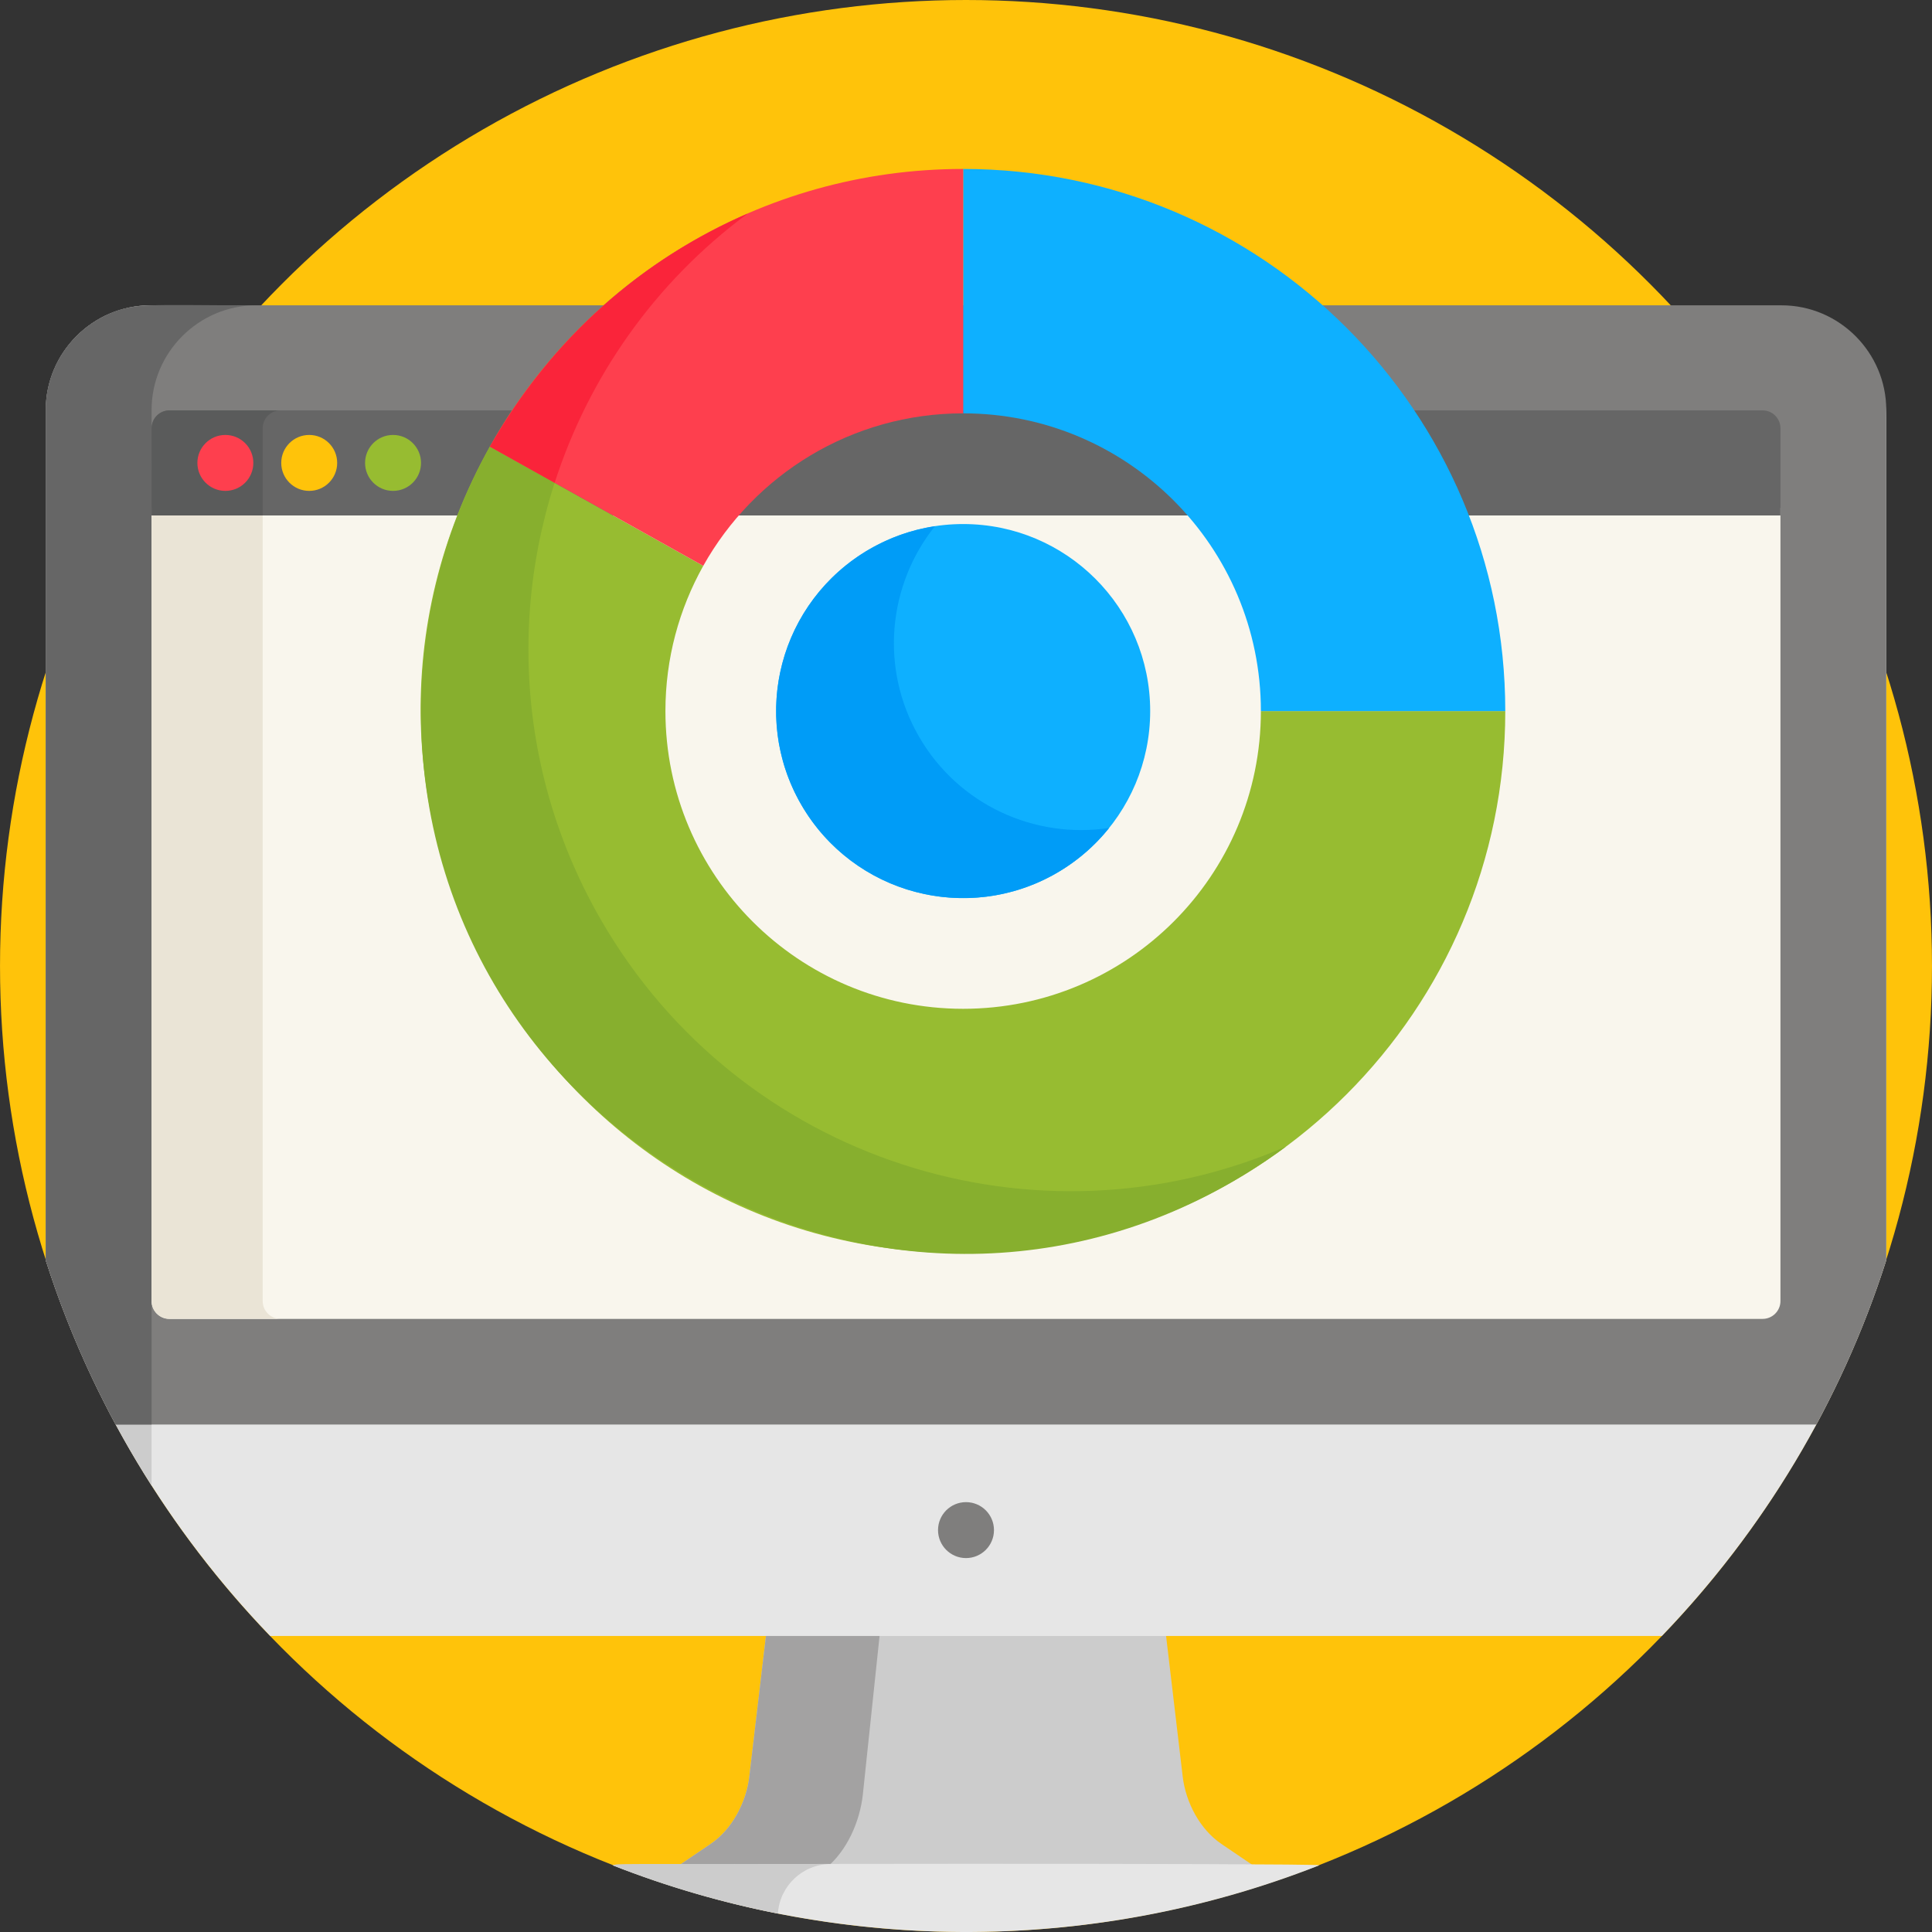 <?xml version="1.0" encoding="iso-8859-1"?>
<!-- Generator: Adobe Illustrator 19.0.0, SVG Export Plug-In . SVG Version: 6.00 Build 0)  -->
<svg version="1.1" id="Capa_1" xmlns="http://www.w3.org/2000/svg" xmlns:xlink="http://www.w3.org/1999/xlink" x="0px" y="0px"
	 viewBox="0 0 511.999 511.999" style="enable-background:new 0 0 511.999 511.999;" xml:space="preserve">
<rect x="0" y="0" width="511.999" height="511.999" fill="#333333" stroke="none"/>
<circle style="fill:#FFC30A;" cx="256" cy="255.996" r="255.996"/>
<path style="fill:#CCCCCC;" d="M198.569,470.901c-0.826,6.805-4.555,13.901-10.228,17.749l-9.328,6.327
	c13.371,0,134.122,0,153.981,0l-9.328-6.327c-5.673-3.848-9.403-10.944-10.229-17.75l-4.532-38.338H203.1L198.569,470.901z"/>
<path style="fill:#A3A2A2;" d="M228.666,475.522l4.532-42.961H203.1l-4.532,38.338c-0.826,6.805-4.555,13.901-10.228,17.749
	l-9.328,6.327c21.572,0,18.42,0,39.958,0C224.34,490.58,227.867,482.903,228.666,475.522z"/>
<path style="fill:#E6E6E6;" d="M472.137,82.914H39.87c-15.258,0-27.741,12.483-27.741,27.741v223.338
	c12.06,37.744,32.634,71.681,59.47,99.551h368.808c26.836-27.87,47.41-61.806,59.47-99.551V110.654
	C499.877,95.397,487.395,82.914,472.137,82.914z"/>
<path style="fill:#CCCCCC;" d="M12.129,108.655v225.339c6.785,21.236,16.266,41.264,28.041,59.687V108.654
	c0-15.258,12.484-27.741,27.741-27.741H39.87C24.612,80.914,12.129,93.397,12.129,108.655z"/>
<path style="fill:#7F7E7D;" d="M472.137,80.914H39.87c-15.258,0-27.741,12.484-27.741,27.741v225.338
	c4.848,15.174,11.074,29.73,18.529,43.525h450.691c7.455-13.796,13.681-28.352,18.529-43.525V108.655
	C499.877,93.397,487.394,80.914,472.137,80.914z"/>
<path style="fill:#666666;" d="M27.289,83.959c-8.977,4.607-15.161,13.961-15.161,24.696v225.339
	c4.848,15.174,11.074,29.729,18.529,43.524h9.513V108.655c0-15.258,12.484-27.741,27.741-27.741
	C39.001,80.961,35.126,79.936,27.289,83.959z"/>
<path style="fill:#F9F6ED;" d="M40.17,134.602v210.183c0,2.615,2.119,4.734,4.734,4.734h422.198c2.615,0,4.734-2.12,4.734-4.734
	V134.602H40.17z"/>
<path style="fill:#EAE4D6;" d="M69.613,344.785V134.602H40.17v210.183c0,2.615,2.119,4.734,4.734,4.734h29.444
	C71.733,349.519,69.613,347.4,69.613,344.785z"/>
<path style="fill:#E6E6E6;" d="M349.684,494.307c-2.617-0.56-185.215-0.459-187.363,0
	C220.607,517.24,288.083,518.545,349.684,494.307z"/>
<path style="fill:#CCCCCC;" d="M162.321,494.307c14.044,5.526,28.699,9.832,43.828,12.819c0.454-7.297,6.548-13.132,13.955-13.132
	C160.218,493.994,164.411,493.86,162.321,494.307z"/>
<circle style="fill:#7F7E7D;" cx="256" cy="405.494" r="7.413"/>
<path style="fill:#666666;" d="M40.17,113.492v23.111h431.666v-23.111c0-2.614-2.12-4.734-4.734-4.734H44.904
	C42.29,108.759,40.17,110.877,40.17,113.492z"/>
<path style="fill:#5A5B5B;" d="M40.17,136.602h29.444v-23.11c0-2.615,2.12-4.734,4.734-4.734H44.904
	c-2.361,0-4.302,1.733-4.659,3.994C40.095,113.696,40.208,111.934,40.17,136.602z"/>
<path style="fill:#97BC31;" d="M334.148,188.44c0,43.576-35.326,78.902-78.902,78.902s-78.902-35.326-78.902-78.902
	c0-13.978,3.65-27.097,10.025-38.482l-56.556-31.599c-53.039,94.728,15.097,213.749,125.433,213.749
	c79.346,0,143.668-64.322,143.668-143.667h-64.766V188.44z"/>
<path style="fill:#87AF2E;" d="M159.298,243.835c-12.725-22.041-18.936-46.05-19.249-69.809
	c-0.594-45.131,20.135-89.341,58.095-117.42c-54.361,23.626-87.319,76.873-86.568,133.859
	c1.523,115.568,134.322,183.616,229.268,113.36C274.756,332.561,196.192,307.735,159.298,243.835z"/>
<path style="fill:#0EB0FF;" d="M255.246,44.772v64.766c43.576,0,78.902,35.326,78.902,78.902h64.765
	C398.914,109.095,334.592,44.772,255.246,44.772z"/>
<path style="fill:#FE3F4E;" d="M129.812,118.358l56.556,31.599c13.501-24.112,39.278-40.419,68.877-40.419V44.772
	C201.35,44.772,154.396,74.455,129.812,118.358z"/>
<path style="fill:#FA243A;" d="M146.988,127.954c8.959-27.834,26.387-53.026,51.157-71.35
	c-27.732,12.053-51.644,32.58-68.332,61.754L146.988,127.954z"/>
<circle style="fill:#FE3F4E;" cx="59.723" cy="122.678" r="7.413"/>
<circle style="fill:#FFC30A;" cx="81.944" cy="122.678" r="7.413"/>
<circle style="fill:#97BC31;" cx="104.162" cy="122.678" r="7.413"/>
<circle style="fill:#0EB0FF;" cx="255.25" cy="188.437" r="49.561"/>
<path style="fill:#009CF7;" d="M243.535,195.201c-10.506-18.198-8.149-40.279,4.232-55.753c-5.929,0.903-11.794,2.891-17.302,6.071
	c-23.705,13.686-31.827,43.997-18.141,67.702s43.997,31.827,67.702,18.141c5.507-3.18,10.161-7.265,13.909-11.948
	C274.343,222.398,254.041,213.399,243.535,195.201z"/>
<g>
</g>
<g>
</g>
<g>
</g>
<g>
</g>
<g>
</g>
<g>
</g>
<g>
</g>
<g>
</g>
<g>
</g>
<g>
</g>
<g>
</g>
<g>
</g>
<g>
</g>
<g>
</g>
<g>
</g>
</svg>
